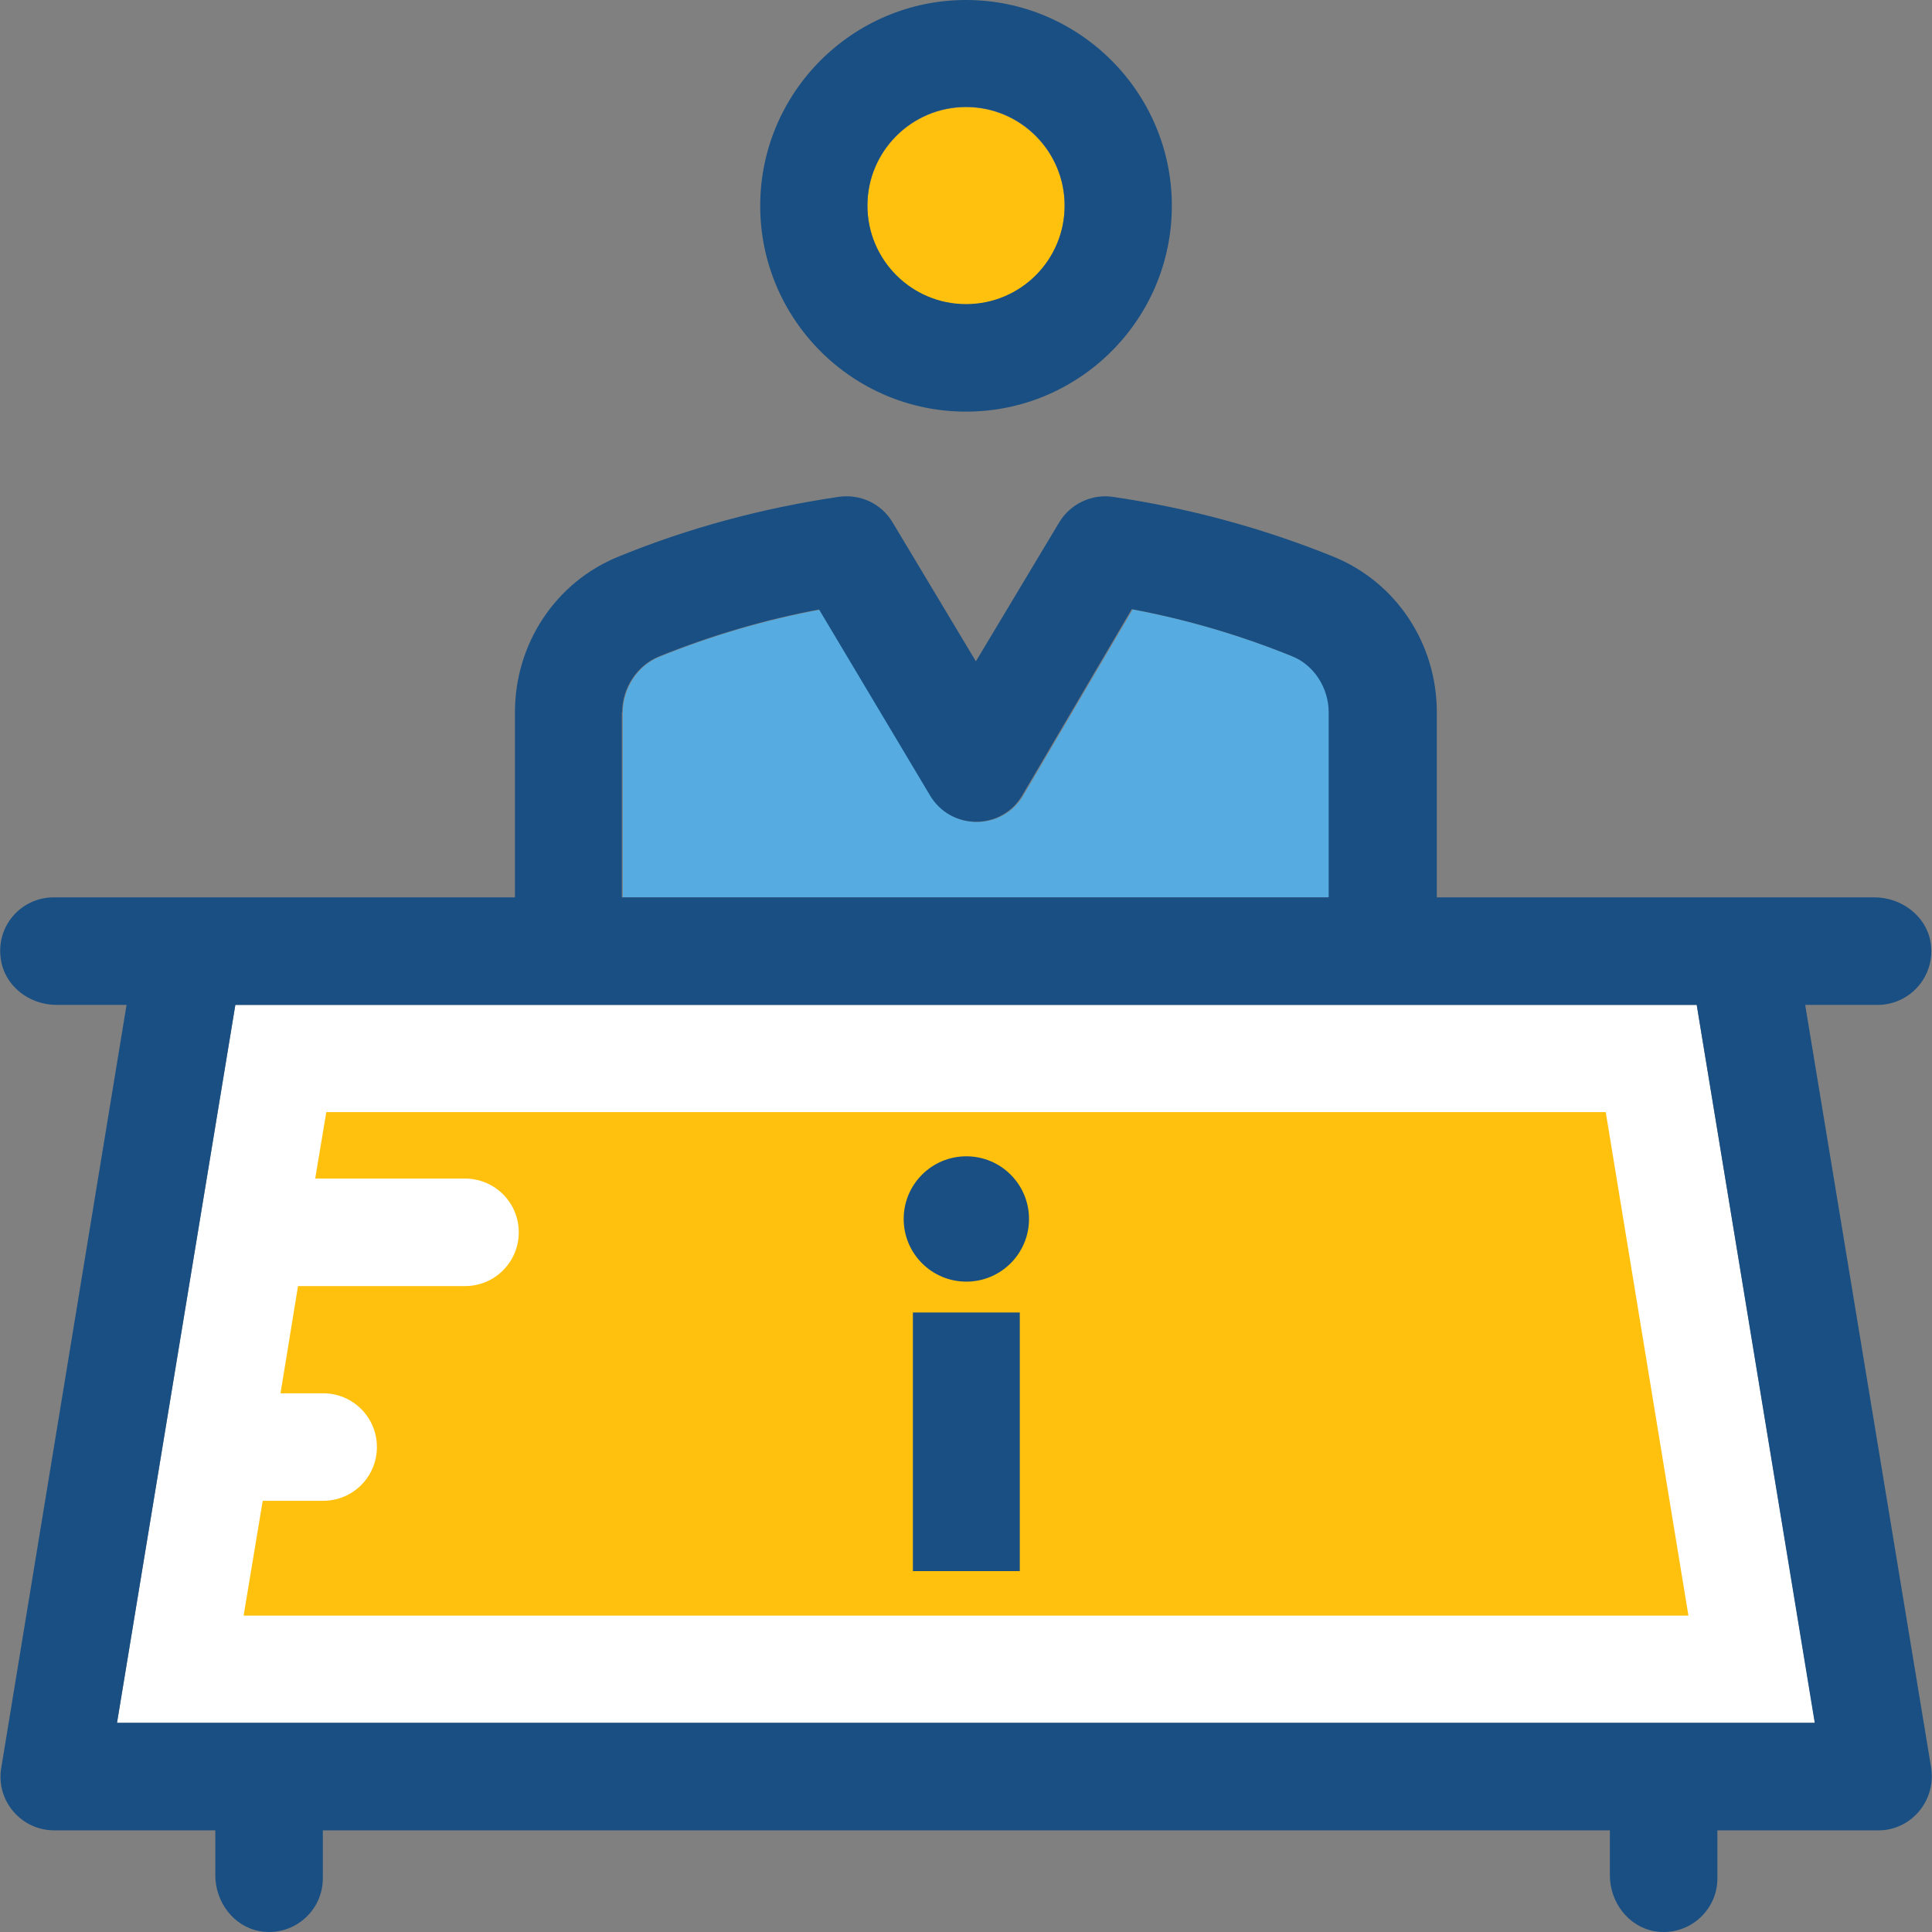 <?xml version="1.0" encoding="iso-8859-1"?>
<!-- Generator: Adobe Illustrator 19.0.0, SVG Export Plug-In . SVG Version: 6.00 Build 0)  -->
<svg version="1.1" id="Layer_1" xmlns="http://www.w3.org/2000/svg" xmlns:xlink="http://www.w3.org/1999/xlink" x="0px" y="0px"
	 viewBox="0 0 392.631 392.631" style="enable-background:new 0 0 392.631 392.631;" xml:space="preserve">
<rect x="0" y="0" width="392.631" height="392.631" fill="#808080" stroke="none"/>
<polygon style="fill:#FFFFFF;" points="47.828,204.218 23.78,350.125 368.863,350.125 344.814,204.218 "/>
<path style="fill:#56ACE0;" d="M270.212,144.808c0-5.042-3.038-9.568-7.434-11.378c-10.537-4.267-21.463-7.499-32.582-9.568
	l-22.238,37.818c-4.202,7.111-14.545,7.176-18.747,0.065l-22.626-37.818c-11.119,2.069-22.109,5.301-32.582,9.568
	c-4.396,1.745-7.434,6.4-7.434,11.378v37.495h143.709v-37.56H270.212z"/>
<path style="fill:#194F82;" d="M392.459,359.24l-25.6-155.022h14.739c6.659,0,11.895-6.012,10.731-12.8
	c-0.905-5.301-5.947-9.051-11.378-9.051h-88.954v-37.624c0-13.964-8.275-26.44-21.01-31.612c-14.352-5.818-29.414-9.891-44.8-12.154
	c-4.331-0.646-8.663,1.422-10.925,5.172L198.325,134.4l-16.937-28.251c-2.263-3.814-6.594-5.818-10.99-5.172
	c-15.321,2.263-30.384,6.271-44.735,12.154c-12.735,5.172-21.01,17.648-21.01,31.612v37.624H10.915
	c-6.594,0-11.83,5.818-10.731,12.671c0.84,5.43,5.818,9.18,11.313,9.18h14.222L0.249,359.305
	c-1.099,6.594,4.008,12.671,10.796,12.671h32.711v9.115c0,5.43,3.685,10.408,9.051,11.378c6.788,1.164,12.8-4.073,12.8-10.731
	v-9.762h261.56v9.115c0,5.43,3.685,10.408,9.051,11.378c6.788,1.164,12.8-4.073,12.8-10.731v-9.762h32.84
	C388.451,371.911,393.493,365.899,392.459,359.24z M23.78,350.125l24.048-145.907h296.986l23.984,145.907H23.78L23.78,350.125z
	 M126.439,144.808c0-5.042,3.038-9.568,7.434-11.378c10.537-4.267,21.463-7.499,32.582-9.568l22.562,37.818
	c4.267,7.111,14.545,7.111,18.747-0.065l22.238-37.818c11.119,2.069,22.109,5.301,32.582,9.568c4.396,1.745,7.434,6.4,7.434,11.378
	v37.624H126.374v-37.56H126.439z"/>
<path style="fill:#FFC10D;" d="M196.321,21.786c-11.055,0-20.04,8.986-20.04,20.04s8.986,20.04,20.04,20.04s20.04-8.986,20.04-20.04
	S207.376,21.786,196.321,21.786z"/>
<path style="fill:#194F82;" d="M196.321,0c-23.014,0-41.826,18.747-41.826,41.826s18.747,41.826,41.826,41.826
	s41.826-18.747,41.826-41.826S219.335,0,196.321,0z M196.321,61.802c-11.055,0-20.04-8.986-20.04-20.04s8.986-20.04,20.04-20.04
	s20.04,8.986,20.04,20.04C216.362,52.881,207.376,61.802,196.321,61.802z"/>
<path style="fill:#FFC10D;" d="M343.133,328.339l-16.808-102.335H66.317l-2.263,13.511h30.448c6.012,0,10.925,4.848,10.925,10.925
	c0,6.012-4.848,10.925-10.925,10.925H60.564l-3.556,21.786h8.663c6.012,0,10.925,4.848,10.925,10.925
	c0,6.012-4.848,10.925-10.925,10.925H53.388l-3.879,23.337H343.133L343.133,328.339L343.133,328.339z"/>
<g>
	<rect x="185.525" y="266.731" style="fill:#194F82;" width="21.721" height="52.558"/>
	<circle style="fill:#194F82;" cx="196.386" cy="247.725" r="12.735"/>
</g>
<g>
</g>
<g>
</g>
<g>
</g>
<g>
</g>
<g>
</g>
<g>
</g>
<g>
</g>
<g>
</g>
<g>
</g>
<g>
</g>
<g>
</g>
<g>
</g>
<g>
</g>
<g>
</g>
<g>
</g>
</svg>
